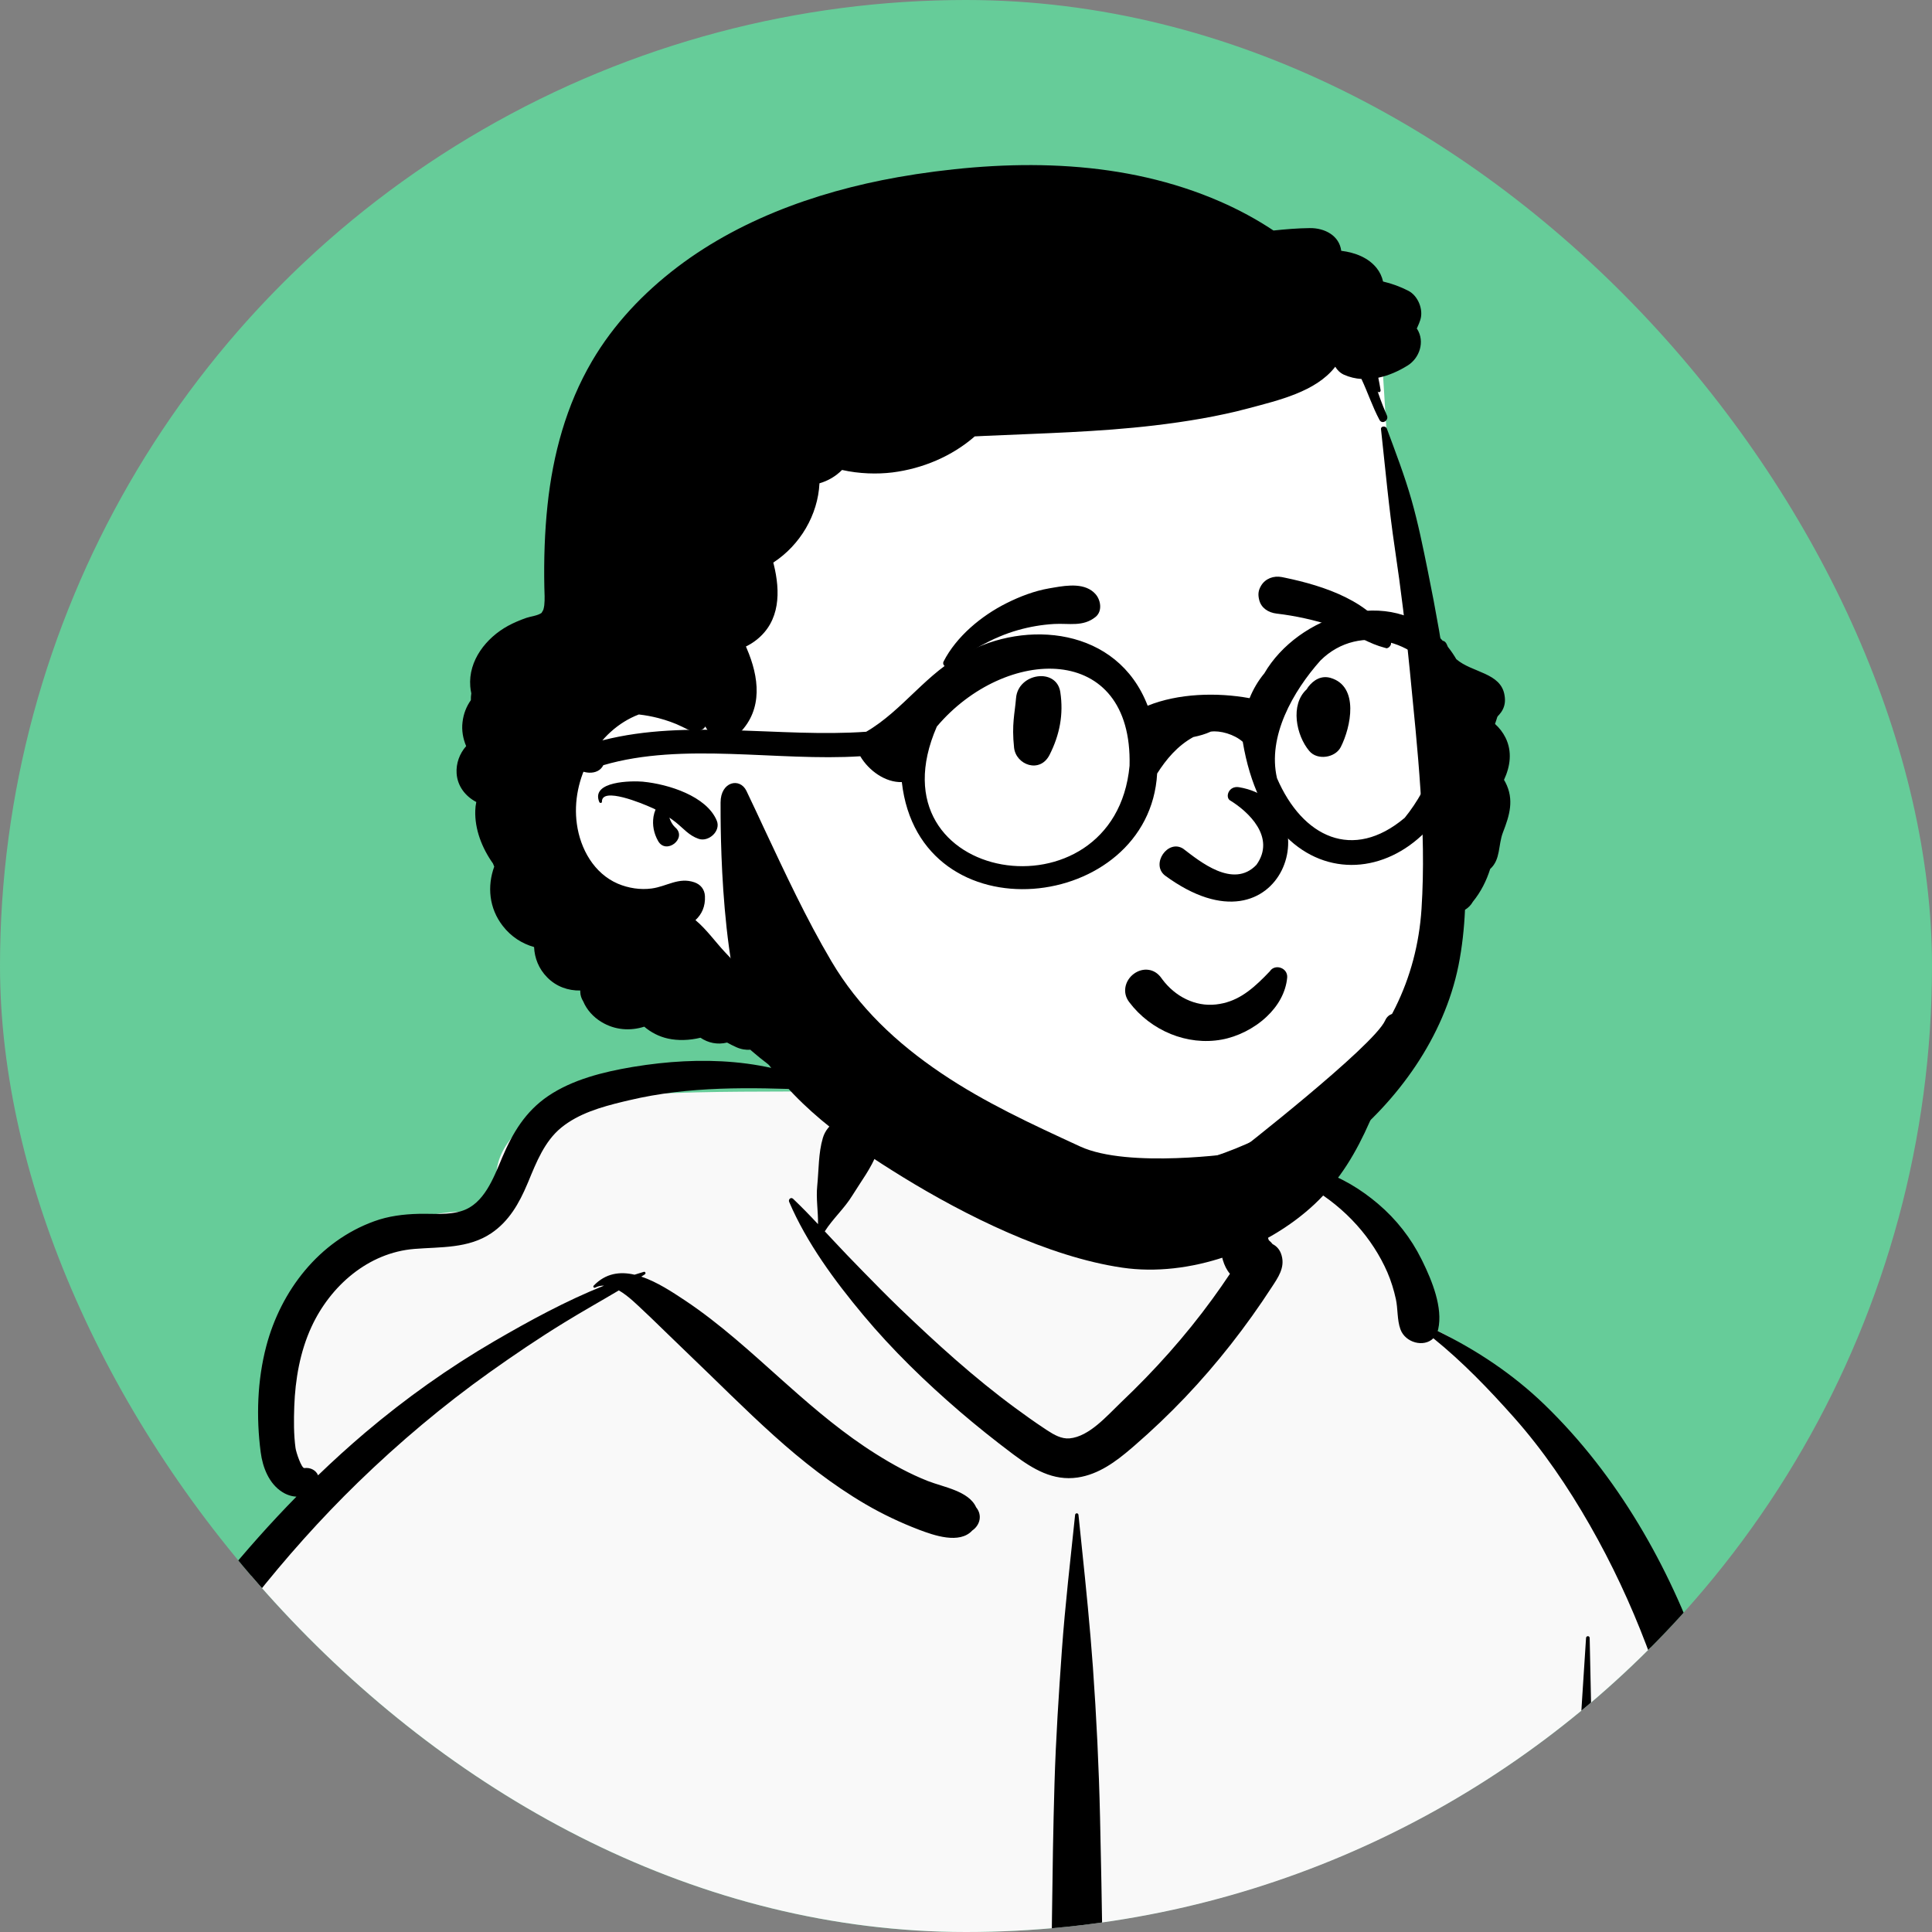 <svg viewBox="0 0 32 32" fill="none" xmlns="http://www.w3.org/2000/svg">
<rect x="0" y="0" width="32" height="32" fill="#808080" stroke="none"/>
<g clip-path="url(#clip0_14030_65238)">
<circle cx="16" cy="16" r="16" fill="#66CC99"/>
<path fill-rule="evenodd" clip-rule="evenodd" d="M29.878 47.111C30.656 47.074 30.343 45.718 30.287 45.22C29.671 43.402 29.816 41.418 29.573 39.512C29.422 37.733 29.228 35.96 29.065 34.182C28.744 30.573 26.441 23.227 23.813 22.046C23.482 20.601 22.114 19.251 20.384 19.251C19.204 17.862 17.784 16.884 15.962 17.081C15.21 17.115 14.479 17.91 13.758 18.063C13.354 18.118 9.77 17.976 9.052 18.4C8.552 18.655 8.1 19.128 8.247 19.729C8.482 20.457 7.753 19.669 6.232 20.446C3.13 22.3 4.984 24.779 5.066 24.856C3.13 27.536 1.439 29.709 0.656 32.984C0.149 35.416 0.206 37.926 -0.219 40.37C-0.369 41.218 -0.6 42.036 -0.849 42.859C-1.119 43.936 -1.25 46.62 -1.399 46.644C-1.67 46.711 -1.242 47.265 -0.955 47.266C7.009 48.58 15.099 47.32 23.106 47.114C25.362 47.036 27.621 47.018 29.878 47.111Z" fill="#F9F9F9"/>
<path fill-rule="evenodd" clip-rule="evenodd" d="M17.807 25.092C17.81 25.056 17.86 25.056 17.863 25.092L17.919 25.632C17.988 26.292 18.054 26.95 18.102 27.613C18.161 28.439 18.201 29.265 18.22 30.094C18.287 32.978 18.3 35.864 18.306 38.75C18.698 38.723 19.09 38.697 19.483 38.671C19.749 38.654 20.015 38.638 20.281 38.622L20.96 38.581L21.24 38.564C21.429 38.552 21.643 38.505 21.775 38.671C21.828 38.738 21.855 38.825 21.805 38.904C21.692 39.086 21.517 39.08 21.32 39.088C21.133 39.095 20.947 39.102 20.761 39.11C20.361 39.125 19.962 39.139 19.563 39.151C19.143 39.162 18.724 39.172 18.305 39.179C18.301 40.397 18.25 41.614 18.196 42.83L18.171 43.378C18.104 44.858 18.032 46.34 17.929 47.819C17.921 47.94 17.749 47.94 17.741 47.819C17.625 46.154 17.549 44.485 17.474 42.818C17.419 41.609 17.387 40.399 17.372 39.19C17.317 39.19 17.261 39.191 17.206 39.191C15.633 39.198 14.061 39.205 12.488 39.19C12.491 39.193 12.493 39.196 12.495 39.2C12.609 39.468 12.619 39.809 12.617 40.096C12.614 40.425 12.569 40.75 12.493 41.07C12.22 42.216 11.516 43.243 10.714 44.092L10.688 44.119C10.499 44.318 10.282 44.518 10.166 44.771C10.047 45.03 10.006 45.332 9.948 45.61L9.941 45.642L9.712 46.693C9.639 47.027 9.619 47.515 9.353 47.756C9.105 47.98 8.777 47.863 8.66 47.574C8.569 47.347 8.66 47.099 8.714 46.873L9.136 45.105C9.206 44.817 9.282 44.527 9.432 44.267C9.585 44.002 9.81 43.81 10.04 43.613C10.475 43.24 10.875 42.814 11.212 42.352C11.55 41.89 11.839 41.381 12.041 40.846C12.142 40.578 12.225 40.3 12.283 40.019C12.337 39.753 12.336 39.477 12.395 39.213C12.399 39.195 12.414 39.183 12.432 39.177C12.428 39.165 12.434 39.15 12.45 39.148L13.737 39.066C14.88 38.993 16.023 38.918 17.166 38.832L17.368 38.817C17.352 37.203 17.365 35.589 17.395 33.975C17.422 32.495 17.422 31.014 17.466 29.534C17.488 28.799 17.536 28.066 17.588 27.333C17.642 26.583 17.729 25.84 17.807 25.092ZM5.729 33.676C5.715 33.594 5.819 33.543 5.867 33.618C6.415 34.477 6.679 35.41 6.79 36.415C6.889 37.302 6.86 38.202 6.811 39.092C6.759 40.041 6.698 40.989 6.636 41.937L6.541 43.391L6.304 47.036C6.287 47.297 6.227 47.534 6.002 47.656C5.973 47.679 5.943 47.701 5.909 47.719C5.787 47.784 5.625 47.751 5.555 47.627L5.583 47.645C5.607 47.661 5.58 47.639 5.5 47.581L5.432 47.493C5.383 47.42 5.351 47.347 5.339 47.26C5.319 47.123 5.344 46.974 5.353 46.837L5.509 44.447C5.63 42.589 5.772 40.731 5.878 38.872C5.928 38.005 5.963 37.138 5.939 36.27C5.916 35.407 5.871 34.529 5.729 33.676ZM10.467 17.674L10.498 17.669C11.586 17.49 12.769 17.523 13.763 18.045C13.771 18.049 13.767 18.063 13.758 18.062L13.438 18.05C12.425 18.01 11.415 17.987 10.419 18.224L10.317 18.248C9.958 18.335 9.584 18.442 9.295 18.678C9.02 18.903 8.883 19.251 8.751 19.571L8.733 19.613C8.6 19.929 8.43 20.229 8.137 20.426C7.757 20.682 7.3 20.651 6.865 20.686C6.098 20.747 5.471 21.3 5.159 21.977C4.97 22.386 4.89 22.846 4.874 23.294C4.866 23.522 4.864 23.759 4.895 23.985C4.905 24.058 4.995 24.322 5.041 24.316C5.143 24.302 5.236 24.354 5.268 24.436C5.52 24.193 5.779 23.958 6.046 23.731C6.713 23.166 7.432 22.654 8.188 22.214C8.766 21.878 9.375 21.545 10.005 21.294C9.955 21.293 9.906 21.302 9.858 21.327C9.837 21.338 9.817 21.312 9.833 21.295C10.032 21.087 10.27 21.057 10.51 21.113C10.561 21.096 10.612 21.081 10.663 21.066C10.689 21.058 10.702 21.093 10.681 21.107L10.622 21.145C10.884 21.232 11.14 21.403 11.344 21.538C11.928 21.927 12.442 22.402 12.964 22.868L13.059 22.952C13.517 23.36 13.988 23.756 14.509 24.083C14.782 24.255 15.069 24.413 15.37 24.531C15.627 24.632 16.047 24.695 16.168 24.966C16.275 25.096 16.231 25.262 16.105 25.349C15.893 25.581 15.469 25.431 15.216 25.335C14.911 25.218 14.616 25.078 14.335 24.914C13.788 24.594 13.284 24.198 12.815 23.775C12.325 23.334 11.863 22.866 11.386 22.411C11.179 22.214 10.977 22.013 10.771 21.816L10.667 21.718C10.561 21.619 10.411 21.466 10.25 21.373C9.947 21.553 9.639 21.725 9.339 21.91C8.92 22.167 8.513 22.443 8.112 22.728C7.341 23.277 6.611 23.892 5.932 24.551C4.688 25.76 3.628 27.14 2.702 28.602L2.632 28.713C2.106 29.549 1.608 30.413 1.255 31.337C0.867 32.354 0.678 33.424 0.576 34.503C0.474 35.575 0.44 36.653 0.326 37.724C0.209 38.822 -0.021 39.896 -0.282 40.968L-0.345 41.222C-0.581 42.182 -0.825 43.142 -0.947 44.125C-1.012 44.65 -1.051 45.182 -1.042 45.712C-1.033 46.244 -0.949 46.764 -0.881 47.291C-0.855 47.493 -1.055 47.661 -1.234 47.688C-1.439 47.719 -1.615 47.588 -1.679 47.398C-1.878 46.807 -1.914 46.153 -1.908 45.532C-1.902 44.901 -1.821 44.275 -1.707 43.655C-1.483 42.436 -1.138 41.242 -0.849 40.038C-0.594 38.977 -0.423 37.913 -0.331 36.826C-0.236 35.697 -0.178 34.566 -0.004 33.446C0.168 32.34 0.492 31.284 0.981 30.275C1.426 29.357 1.981 28.493 2.562 27.656C3.268 26.639 4.044 25.671 4.91 24.789C4.833 24.786 4.753 24.761 4.679 24.715C4.455 24.576 4.35 24.303 4.318 24.054C4.242 23.472 4.261 22.863 4.411 22.294C4.654 21.375 5.284 20.559 6.198 20.228C6.433 20.142 6.683 20.111 6.932 20.105C7.169 20.099 7.427 20.13 7.655 20.055C8.018 19.937 8.174 19.511 8.311 19.189L8.317 19.174C8.492 18.762 8.702 18.41 9.08 18.153C9.484 17.88 9.991 17.755 10.467 17.674ZM20.804 19.3C21.131 19.188 21.54 19.29 21.859 19.389C22.216 19.498 22.545 19.701 22.827 19.941C23.125 20.194 23.371 20.507 23.544 20.857L23.561 20.891C23.72 21.215 23.901 21.66 23.821 22.016C23.818 22.026 23.816 22.036 23.813 22.046C24.461 22.363 25.06 22.761 25.582 23.265C26.189 23.853 26.704 24.521 27.139 25.243C28.867 28.11 29.172 31.554 29.376 34.824L29.427 35.653C29.538 37.443 29.667 39.229 30.004 40.995L30.029 41.123C30.389 42.971 30.905 44.834 30.853 46.73C30.837 47.298 29.993 47.295 29.968 46.73C29.876 44.606 29.378 42.555 29.041 40.464C28.447 36.786 28.745 32.993 27.904 29.351C27.574 27.922 27.062 26.536 26.332 25.26C25.972 24.63 25.559 24.021 25.076 23.477C24.66 23.009 24.227 22.559 23.741 22.166C23.586 22.321 23.276 22.242 23.195 22.016C23.139 21.861 23.155 21.68 23.12 21.517C23.087 21.367 23.041 21.217 22.98 21.075C22.858 20.793 22.68 20.521 22.474 20.292C22.252 20.044 21.996 19.839 21.71 19.669C21.423 19.498 21.108 19.447 20.804 19.322C20.794 19.318 20.793 19.304 20.804 19.3ZM22.074 38.96C22.075 38.945 22.092 38.938 22.103 38.948C22.218 39.053 22.287 39.204 22.372 39.333C22.469 39.482 22.571 39.627 22.678 39.77C22.893 40.054 23.132 40.322 23.372 40.585C23.596 40.829 23.835 41.063 24.083 41.284C24.351 41.523 24.652 41.736 24.896 42.001C25.404 42.554 25.486 43.312 25.594 44.024L25.605 44.101C25.671 44.523 25.73 44.947 25.782 45.371C25.808 45.577 25.834 45.784 25.855 45.991L25.861 46.056C25.88 46.259 25.885 46.464 25.768 46.641C25.643 46.83 25.358 46.897 25.189 46.715C24.899 46.403 24.953 45.849 24.915 45.448C24.884 45.117 24.849 44.785 24.809 44.454L24.789 44.289C24.742 43.913 24.704 43.529 24.618 43.159C24.541 42.833 24.396 42.587 24.157 42.352C23.917 42.114 23.668 41.892 23.446 41.636C23.21 41.365 22.998 41.074 22.807 40.77C22.644 40.51 22.513 40.227 22.392 39.945L22.373 39.898C22.256 39.622 22.065 39.264 22.074 38.96ZM26.27 27.13C26.272 27.091 26.329 27.09 26.33 27.13C26.338 27.46 26.345 27.79 26.351 28.121C26.407 30.783 26.373 33.452 26.641 36.106C26.768 37.357 27.001 38.59 27.271 39.817C27.409 40.445 27.554 41.072 27.691 41.7C27.825 42.312 27.969 42.928 28.076 43.545C28.18 44.153 28.274 44.765 28.316 45.38L28.321 45.46C28.339 45.758 28.425 46.197 28.261 46.461C28.082 46.747 27.74 46.752 27.548 46.479C27.369 46.222 27.413 45.766 27.381 45.46C27.349 45.149 27.315 44.837 27.276 44.526C27.201 43.919 27.101 43.314 26.997 42.712C26.781 41.457 26.468 40.218 26.237 38.966C26 37.682 25.832 36.389 25.825 35.083C25.818 33.765 25.958 32.449 26.029 31.134C26.101 29.799 26.182 28.464 26.27 27.13ZM13.629 18.848C13.7 18.607 13.954 18.457 14.201 18.524C14.428 18.586 14.615 18.86 14.527 19.094C14.43 19.35 14.261 19.568 14.118 19.8C13.987 20.015 13.795 20.184 13.661 20.395L13.809 20.553C13.882 20.632 13.957 20.711 14.031 20.788L14.289 21.054C14.49 21.26 14.692 21.465 14.899 21.665C15.51 22.251 16.131 22.817 16.814 23.319C16.97 23.433 17.127 23.547 17.288 23.653L17.348 23.693C17.459 23.765 17.582 23.836 17.716 23.824C18.041 23.794 18.334 23.451 18.558 23.237L18.569 23.226C19.122 22.702 19.634 22.13 20.082 21.514C20.182 21.378 20.278 21.238 20.372 21.098C20.155 20.846 20.207 20.355 20.195 20.05C20.186 19.835 20.186 19.621 20.185 19.406L20.184 19.363C20.181 19.224 20.175 19.09 20.266 18.976C20.271 18.969 20.282 18.97 20.289 18.973C20.413 19.038 20.451 19.146 20.504 19.268L20.51 19.28C20.574 19.426 20.636 19.573 20.698 19.72C20.764 19.874 20.824 20.03 20.884 20.185C20.913 20.258 20.94 20.33 20.966 20.403C20.982 20.45 20.999 20.496 21.016 20.543L21.02 20.546C21.043 20.565 21.062 20.585 21.078 20.606C21.148 20.641 21.203 20.703 21.228 20.796C21.285 20.997 21.168 21.161 21.064 21.32C20.643 21.968 20.162 22.585 19.628 23.146C19.363 23.424 19.084 23.69 18.793 23.942L18.742 23.986C18.482 24.209 18.198 24.42 17.85 24.472C17.442 24.533 17.11 24.332 16.797 24.099L16.766 24.076C16.47 23.853 16.18 23.622 15.899 23.381C15.326 22.888 14.781 22.36 14.297 21.78C13.826 21.216 13.361 20.585 13.071 19.907C13.053 19.865 13.1 19.822 13.136 19.856C13.278 19.991 13.415 20.132 13.549 20.276C13.553 20.064 13.514 19.852 13.536 19.64C13.562 19.381 13.555 19.096 13.629 18.848Z" fill="black"/>
<path fill-rule="evenodd" clip-rule="evenodd" d="M23.941 13.545C23.688 11.731 23.11 9.969 23.027 8.128C22.977 7.34 22.928 6.552 22.879 5.764C22.86 5.272 22.218 5.106 21.972 5.542C21.414 4.926 20.415 5.017 19.653 5.036C15.167 5.194 10.903 8.212 9.363 12.42C9.326 12.521 9.337 12.627 9.379 12.723C8.661 15.105 11.2 16.638 12.931 17.7C13.634 18.439 14.459 19.052 15.392 19.473C16.464 19.975 17.658 20.255 18.843 20.281C19.103 20.287 19.259 20.078 19.278 19.861C19.656 19.774 20.303 19.875 20.503 19.49C22.782 18.504 24.267 16.007 23.941 13.545Z" fill="white"/>
<path fill-rule="evenodd" clip-rule="evenodd" d="M22.874 7.111C22.867 7.052 22.953 7.051 22.97 7.098C23.115 7.49 23.265 7.879 23.379 8.28C23.489 8.667 23.569 9.063 23.649 9.457C23.783 10.111 23.898 10.77 23.992 11.431C24.195 11.273 24.461 11.259 24.711 11.382C24.828 11.439 24.873 11.591 24.845 11.709C24.822 11.804 24.795 11.898 24.762 11.991C24.832 12.053 24.892 12.13 24.936 12.218C25.051 12.451 25.014 12.695 24.911 12.917C24.919 12.93 24.927 12.943 24.934 12.957C25.083 13.246 25.003 13.505 24.894 13.786C24.812 13.997 24.858 14.234 24.682 14.393C24.62 14.589 24.529 14.771 24.395 14.936C24.364 14.992 24.319 15.036 24.265 15.069C24.251 15.378 24.218 15.686 24.157 15.992C23.917 17.178 23.157 18.234 22.215 18.98C21.294 19.709 20.212 20.145 19.045 20.286C18.479 20.354 17.911 20.333 17.349 20.235L17.279 20.223C16.76 20.129 16.132 19.974 15.774 19.585C15.585 19.38 15.695 18.929 16.029 18.972C16.205 18.994 16.359 19.023 16.526 19.087C16.655 19.138 16.785 19.187 16.918 19.228C17.174 19.307 17.437 19.369 17.702 19.403C18.254 19.474 18.828 19.455 19.373 19.348C20.365 19.153 21.329 18.704 22.081 18.028C22.956 17.242 23.469 16.224 23.545 15.051C23.629 13.744 23.477 12.406 23.351 11.106C23.286 10.43 23.203 9.755 23.103 9.083C23.005 8.426 22.946 7.771 22.874 7.111ZM15.13 2.892L15.172 2.885C16.857 2.63 18.629 2.648 20.213 3.34C20.516 3.472 20.813 3.632 21.093 3.818C21.293 3.797 21.495 3.78 21.692 3.778C21.942 3.774 22.184 3.903 22.215 4.154C22.448 4.183 22.663 4.268 22.801 4.439C22.854 4.505 22.89 4.582 22.908 4.663C23.052 4.696 23.192 4.748 23.326 4.816C23.488 4.899 23.581 5.13 23.524 5.301C23.511 5.34 23.496 5.378 23.479 5.414L23.466 5.442L23.474 5.452C23.603 5.659 23.513 5.931 23.315 6.054C23.166 6.147 23 6.221 22.829 6.256C22.843 6.325 22.856 6.393 22.867 6.463C22.871 6.491 22.835 6.511 22.818 6.483C22.818 6.483 22.88 6.673 22.972 6.882C23.008 6.964 22.892 7.037 22.848 6.954C22.73 6.732 22.657 6.505 22.55 6.277C22.452 6.271 22.353 6.248 22.259 6.206C22.197 6.177 22.149 6.13 22.116 6.074C22.114 6.076 22.112 6.079 22.11 6.082C21.792 6.489 21.171 6.631 20.691 6.76C20.175 6.898 19.647 6.984 19.117 7.047C18.192 7.156 17.259 7.177 16.329 7.219C16.268 7.222 16.206 7.225 16.145 7.228C15.767 7.558 15.281 7.762 14.782 7.825C14.529 7.856 14.23 7.848 13.947 7.784C13.844 7.888 13.714 7.965 13.573 8.005C13.547 8.53 13.253 9.028 12.808 9.318L12.816 9.349C12.927 9.797 12.925 10.288 12.529 10.599C12.475 10.642 12.416 10.678 12.355 10.708L12.368 10.739C12.573 11.215 12.639 11.741 12.254 12.136C12.098 12.296 11.823 12.258 11.707 12.074L11.701 12.065C11.694 12.054 11.687 12.043 11.681 12.033C11.67 12.054 11.654 12.072 11.63 12.082C11.484 12.145 11.426 12.098 11.292 12.034C11.169 11.974 11.039 11.929 10.906 11.894C10.797 11.866 10.69 11.846 10.581 11.834C9.893 12.095 9.449 12.898 9.555 13.65C9.612 14.06 9.838 14.466 10.232 14.636C10.405 14.71 10.607 14.742 10.794 14.716C11.046 14.682 11.241 14.524 11.502 14.614C11.605 14.65 11.67 14.731 11.676 14.841C11.685 15.014 11.623 15.144 11.519 15.24C11.703 15.393 11.851 15.604 12.01 15.773C12.209 15.985 12.411 16.196 12.626 16.391C12.829 16.576 13.045 16.747 13.274 16.9L13.298 16.916C13.585 17.101 13.946 17.266 13.96 17.655C13.964 17.772 13.893 17.879 13.796 17.939C13.435 18.162 13.041 17.869 12.758 17.655C12.644 17.569 12.533 17.479 12.426 17.387C12.355 17.392 12.277 17.381 12.196 17.345C12.144 17.322 12.094 17.296 12.043 17.268C11.881 17.308 11.728 17.273 11.602 17.188C11.42 17.233 11.227 17.238 11.064 17.202C10.914 17.169 10.781 17.099 10.671 17.005C10.441 17.078 10.186 17.064 9.96 16.926C9.824 16.843 9.718 16.724 9.66 16.586C9.631 16.54 9.612 16.487 9.611 16.428L9.611 16.406C9.413 16.41 9.215 16.343 9.063 16.188C8.922 16.045 8.854 15.867 8.846 15.686C8.647 15.63 8.466 15.515 8.328 15.337C8.099 15.043 8.068 14.679 8.186 14.354C8.178 14.337 8.171 14.319 8.165 14.302C7.983 14.046 7.862 13.736 7.872 13.426C7.873 13.378 7.879 13.331 7.889 13.284C7.709 13.189 7.577 13.022 7.563 12.81C7.552 12.644 7.612 12.481 7.721 12.358C7.668 12.232 7.644 12.096 7.661 11.96C7.677 11.82 7.727 11.698 7.799 11.597C7.798 11.56 7.8 11.523 7.806 11.484C7.798 11.447 7.792 11.409 7.789 11.369C7.755 10.94 8.053 10.563 8.416 10.365C8.512 10.313 8.615 10.27 8.718 10.234C8.793 10.208 8.906 10.199 8.972 10.15C8.969 10.148 8.996 10.113 9.001 10.094C9.007 10.071 9.012 10.048 9.015 10.024C9.026 9.925 9.018 9.823 9.016 9.723C9.007 9.27 9.021 8.815 9.069 8.364C9.158 7.528 9.378 6.711 9.806 5.981C10.165 5.369 10.656 4.852 11.22 4.423C12.343 3.57 13.745 3.106 15.13 2.892ZM9.926 13.284C9.78 12.934 10.468 12.931 10.65 12.947L10.655 12.948C11.065 12.988 11.705 13.184 11.873 13.595C11.942 13.766 11.737 13.95 11.572 13.894C11.411 13.839 11.321 13.722 11.192 13.619C11.158 13.592 11.123 13.567 11.087 13.542C11.106 13.602 11.136 13.658 11.178 13.699L11.188 13.708C11.386 13.886 11.032 14.164 10.9 13.929C10.83 13.805 10.802 13.668 10.824 13.526C10.831 13.484 10.842 13.446 10.858 13.409C10.845 13.403 10.832 13.396 10.819 13.389L10.796 13.379C10.638 13.307 9.965 13.028 9.97 13.278C9.971 13.305 9.935 13.305 9.926 13.284Z" fill="black"/>
<path fill-rule="evenodd" clip-rule="evenodd" d="M19.393 17.127C19.122 17.017 18.881 16.834 18.704 16.599C18.642 16.518 18.627 16.432 18.64 16.353C18.654 16.265 18.707 16.184 18.778 16.131C18.85 16.077 18.94 16.05 19.027 16.064C19.103 16.075 19.178 16.117 19.238 16.202L19.25 16.219C19.355 16.36 19.492 16.477 19.648 16.551C19.799 16.623 19.967 16.657 20.141 16.637C20.472 16.6 20.701 16.422 20.943 16.18C20.973 16.149 21.003 16.118 21.034 16.086C21.053 16.056 21.079 16.038 21.109 16.028C21.142 16.017 21.179 16.018 21.212 16.03C21.245 16.041 21.274 16.062 21.294 16.091C21.312 16.118 21.323 16.152 21.32 16.191C21.297 16.441 21.166 16.665 20.978 16.841C20.77 17.037 20.494 17.172 20.235 17.219C19.949 17.271 19.657 17.234 19.393 17.127ZM20.37 13.255C20.674 13.439 21.138 13.868 20.81 14.325C20.425 14.727 19.87 14.265 19.597 14.057C19.343 13.895 19.058 14.311 19.294 14.5C21.269 15.955 22.071 13.303 20.524 13.039C20.353 13.009 20.29 13.198 20.37 13.255ZM16.829 11.562C16.863 11.147 17.499 11.053 17.562 11.463C17.618 11.832 17.552 12.17 17.385 12.501C17.226 12.818 16.826 12.67 16.796 12.382C16.755 11.995 16.808 11.82 16.829 11.562ZM21.668 11.378C21.756 11.263 21.884 11.184 22.038 11.228C22.517 11.368 22.375 12.044 22.207 12.374C22.116 12.552 21.82 12.598 21.687 12.44C21.469 12.184 21.365 11.671 21.642 11.418C21.649 11.405 21.658 11.392 21.668 11.378ZM17.378 9.745L17.454 9.732C17.688 9.691 17.979 9.653 18.145 9.84C18.233 9.939 18.263 10.124 18.145 10.219C17.937 10.386 17.707 10.321 17.459 10.335C17.254 10.347 17.057 10.381 16.859 10.437C16.426 10.56 16.073 10.785 15.703 11.032C15.654 11.065 15.604 11.003 15.628 10.958C15.841 10.541 16.255 10.199 16.67 9.991C16.891 9.88 17.134 9.787 17.378 9.745ZM21.231 9.558L21.289 9.57C21.919 9.701 22.738 9.963 23.037 10.579C23.048 10.666 23.036 10.685 23.026 10.697L23.023 10.701C23.015 10.711 23.008 10.726 22.97 10.738C22.96 10.735 22.949 10.732 22.939 10.73C22.802 10.694 22.694 10.645 22.589 10.594L22.475 10.538C22.343 10.474 22.21 10.412 22.069 10.366C21.769 10.269 21.459 10.2 21.145 10.163C21.077 10.155 21.012 10.132 20.96 10.093C20.911 10.056 20.873 10.005 20.856 9.936C20.834 9.847 20.84 9.78 20.888 9.7C20.924 9.64 20.976 9.599 21.035 9.575C21.095 9.551 21.163 9.545 21.231 9.558Z" fill="black"/>
<path fill-rule="evenodd" clip-rule="evenodd" d="M20.48 19.098C20.48 19.098 18.691 19.359 17.89 18.989C17.092 18.621 16.316 18.265 15.591 17.776C14.849 17.276 14.22 16.683 13.771 15.922C13.353 15.215 13.005 14.464 12.655 13.72C12.635 13.676 12.434 13.244 12.363 13.099C12.254 12.874 11.935 12.944 11.935 13.293C11.935 13.643 11.919 16.287 12.533 17.328C13.086 18.267 14.024 18.924 14.955 19.497C15.986 20.13 17.356 20.815 18.586 20.996C19.699 21.16 20.969 20.7 21.775 19.943C22.617 19.15 22.856 18.074 23.291 17.044C23.388 16.813 23.044 16.674 22.943 16.901C22.753 17.328 20.48 19.098 20.48 19.098Z" fill="black"/>
<path fill-rule="evenodd" clip-rule="evenodd" d="M23.766 12.656C23.652 12.965 23.478 13.286 23.266 13.546C22.408 14.269 21.574 13.869 21.151 12.889C20.99 12.196 21.417 11.45 21.87 10.941C22.523 10.289 23.59 10.631 23.891 11.406C23.909 11.506 23.92 11.606 23.925 11.706C23.919 12.031 23.88 12.308 23.766 12.616M15.517 12.034C16.648 10.696 18.763 10.624 18.709 12.684C18.466 15.29 14.377 14.65 15.517 12.034ZM24.121 10.918C24.082 10.851 24.038 10.786 23.99 10.725C23.972 10.714 23.962 10.621 23.897 10.614C23.025 9.657 21.494 10.2 20.941 11.153C20.84 11.274 20.757 11.415 20.697 11.564C20.151 11.465 19.516 11.484 19.009 11.689C18.506 10.383 16.984 10.266 15.981 10.824C15.358 11.13 14.953 11.769 14.347 12.12C12.92 12.222 11.39 11.904 9.989 12.26C8.885 12.489 9.808 13.045 9.993 12.674C11.314 12.286 12.878 12.614 14.249 12.526C14.391 12.766 14.665 12.962 14.937 12.954C15.231 15.549 19.035 15.119 19.166 12.812C19.315 12.578 19.5 12.354 19.765 12.208C19.866 12.187 19.964 12.16 20.054 12.118C20.207 12.096 20.443 12.161 20.584 12.287C21.066 15.167 23.845 14.832 24.341 12.309C24.351 12.299 24.379 12.261 24.4 12.201C24.57 11.977 24.986 11.894 24.92 11.517C24.861 11.139 24.381 11.144 24.121 10.918Z" fill="black"/>
</g>
<defs>
<clipPath id="clip0_14030_65238">
<rect width="32" height="32" rx="16" fill="white"/>
</clipPath>
</defs>
</svg>
